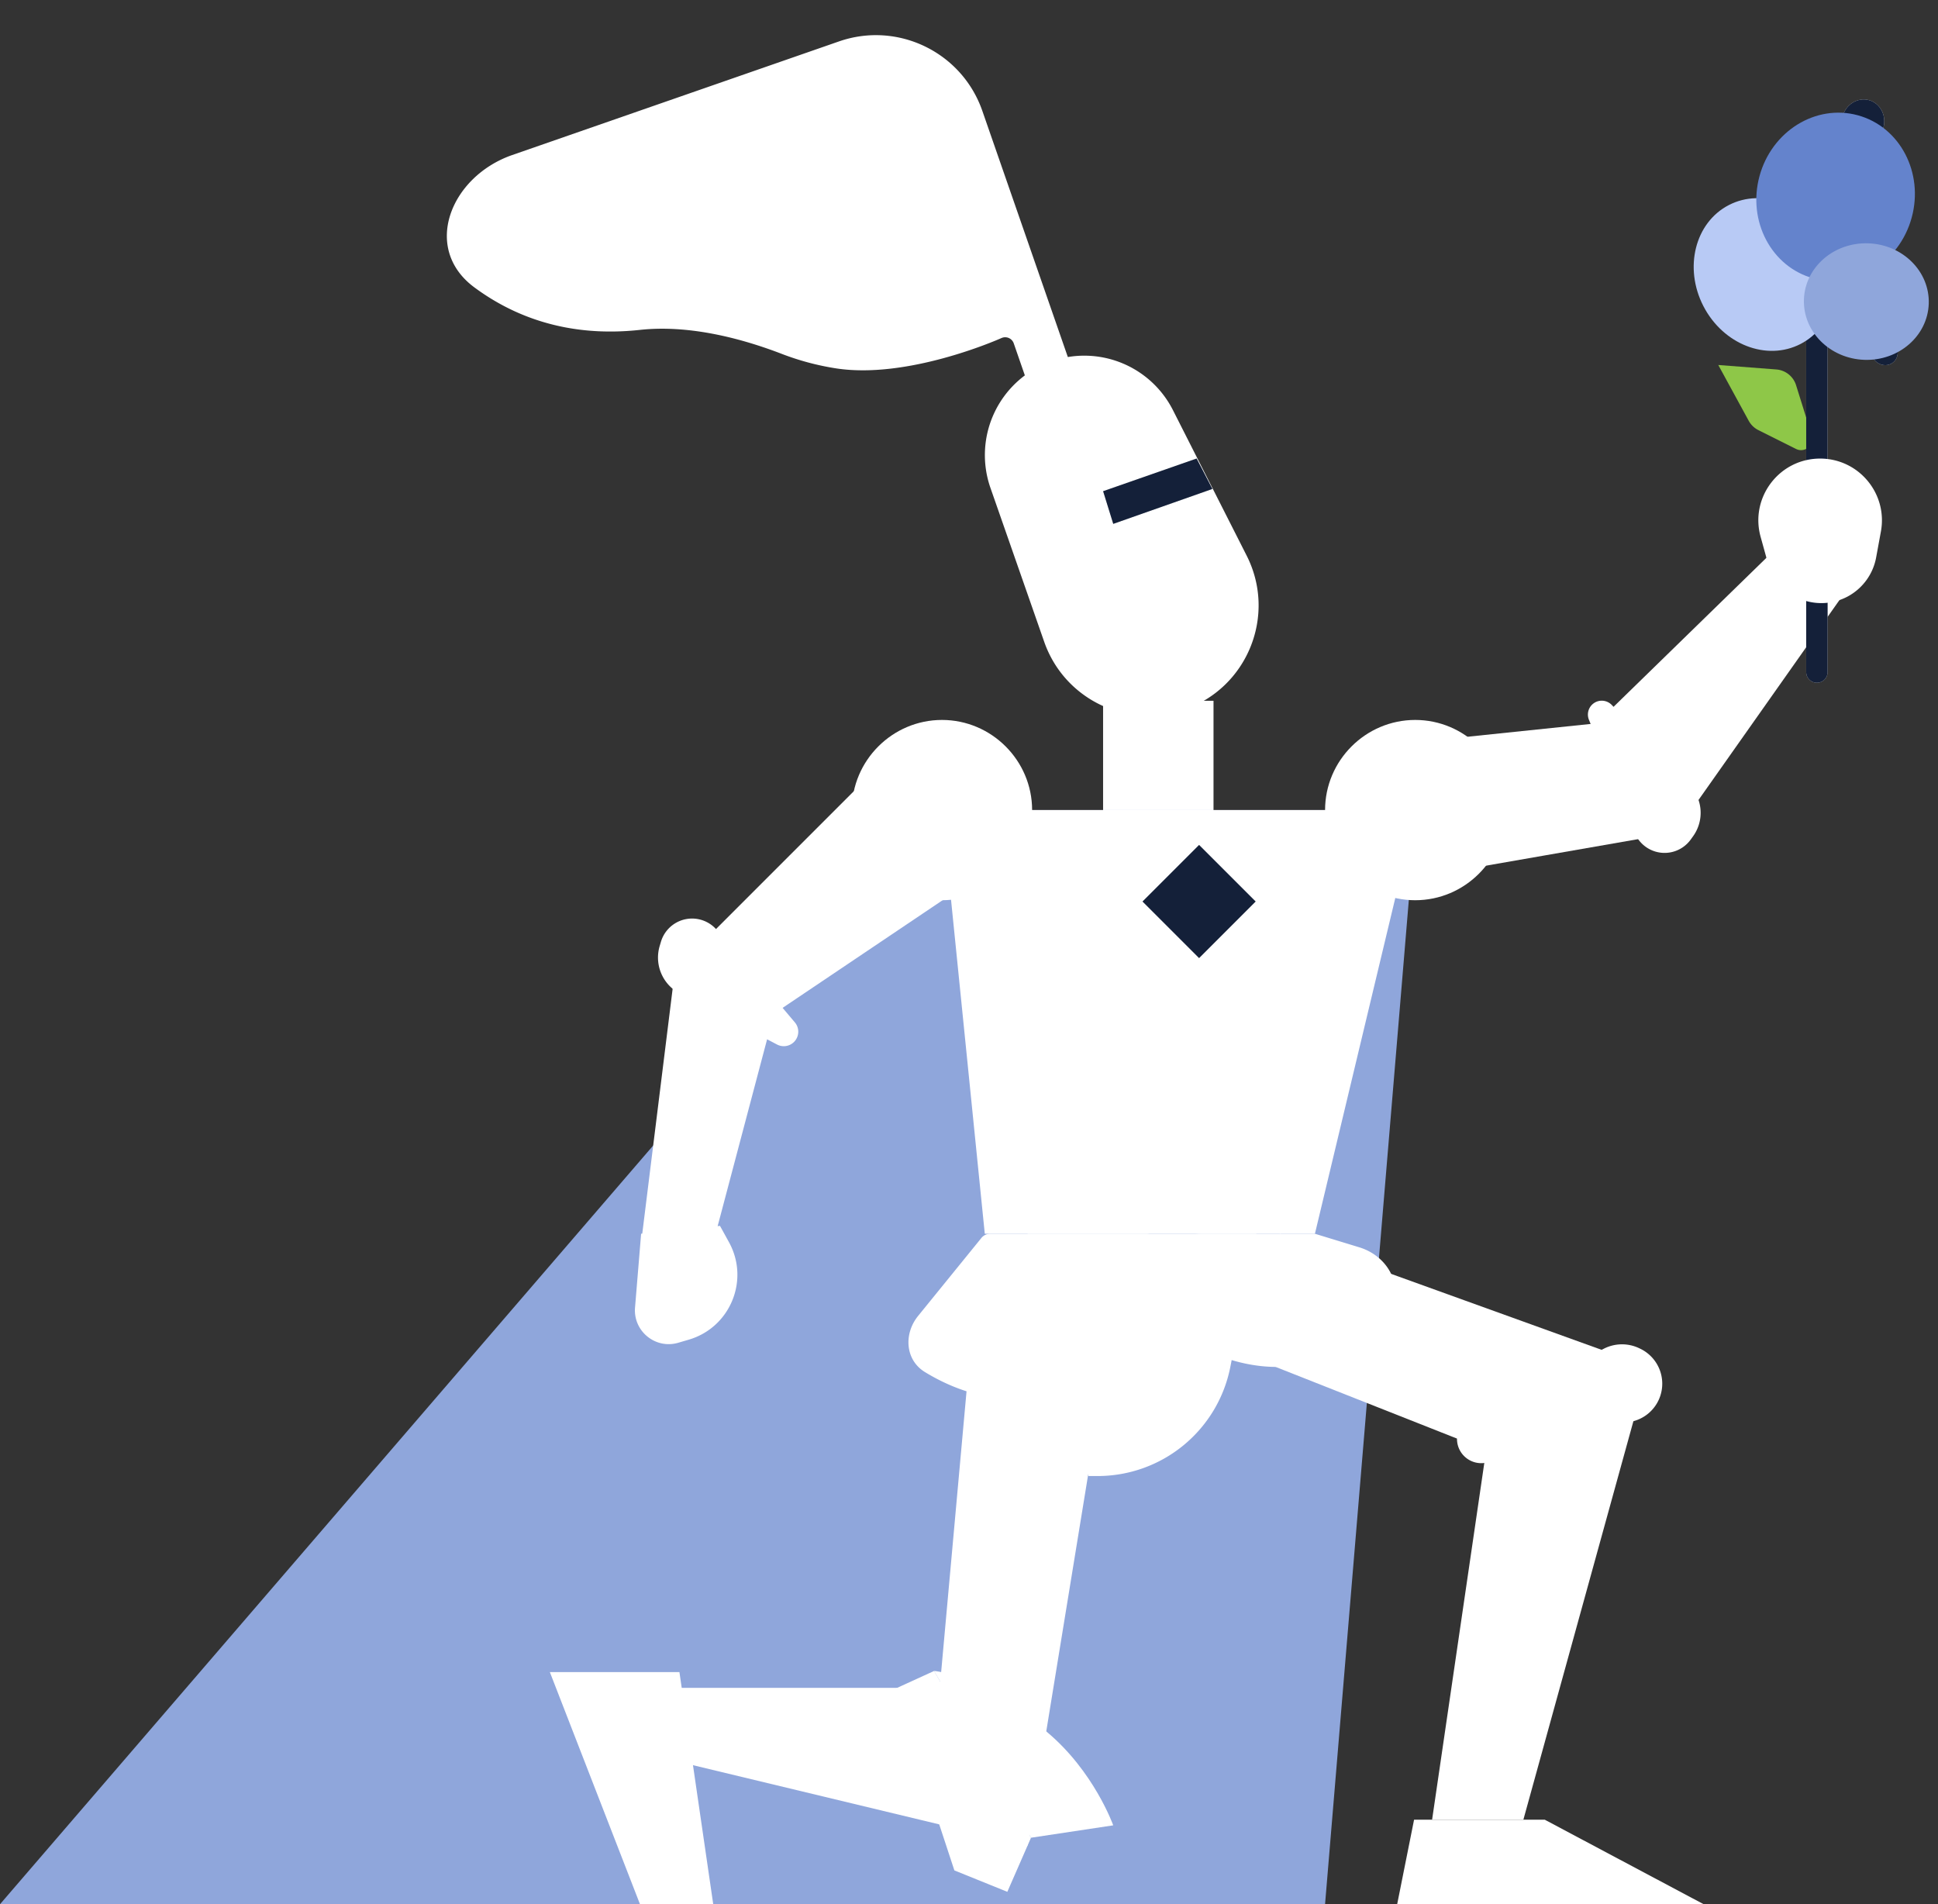 <svg xmlns="http://www.w3.org/2000/svg" width="172" height="169" fill="none" viewBox="0 0 172 169"><rect x="0" y="0" width="172" height="169" fill="#333333" stroke="none"/><path fill="#fff" d="M97.901 62.192h9.8v13h-9.8z"/><path fill="#8FA6DB" d="m125.701 71.892-8.1 97.1H.001l83.6-97.1z"/><path fill="#fff" d="M93.298 32.067a8.82 8.82 0 0 1 10.803 4.333l6.542 12.91c2.677 5.284.084 11.715-5.508 13.664-5.101 1.778-10.677-.913-12.459-6.013l-4.773-13.664a8.823 8.823 0 0 1 5.395-11.23"/><path fill="#fff" d="M97.029 38.465a.17.17 0 0 0 .039-.17L87.184 9.842c-1.813-5.219-7.513-7.979-12.73-6.164l-28.991 10.08c-5.488 1.909-8.037 8.28-3.37 11.741 3.405 2.526 8.214 4.483 14.699 3.778 4.177-.455 8.735.638 12.654 2.153a23.4 23.4 0 0 0 4.756 1.262c6.296.969 14.187-2.472 14.676-2.69l.048-.02a.807.807 0 0 1 1.047.493l2.162 6.24a3.27 3.27 0 0 0 4.149 2.023l.681-.233a.2.2 0 0 0 .064-.04m28.672 33.427-9 37.6h-29.3l-3.8-37.6z"/><path fill="#fff" d="m122.901 78.392 25.8-4.5-7-9.7-20.2 2.1zm-43.099-12.2-18.2 18.2 6 6.3 22-14.8z"/><path fill="#fff" d="M125.701 71.892s-5.2 8-19.3 8-22.8-8-22.8-8z"/><path fill="#fff" d="M117.602 71.892c0 4.4 3.6 8 8 8s8-3.6 8-8-3.6-8-8-8-8 3.6-8 8m-42 0c0 4.4 3.6 8 8 8s8-3.6 8-8-3.6-8-8-8-8 3.6-8 8"/><path fill="#D9D9D9" d="m106.421 74.985 5.02 5.02-5.02 5.021-5.021-5.02z"/><path fill="#142039" d="m106.421 74.985 5.02 5.02-5.02 5.021-5.021-5.02z"/><path fill="#fff" d="m157.502 48.792 6.5 3.4-15.3 21.7-7-9.7z"/><path fill="#fff" d="M141.32 62.515a1.23 1.23 0 0 1 1.722.043l6.888 7.098a3.56 3.56 0 0 1 .337 4.553l-.208.29a2.864 2.864 0 0 1-4.981-.597l-4.059-10.026a1.23 1.23 0 0 1 .301-1.361m-4.219 98.977 14.1 7.5h-27.2l1.5-7.5zm-76.801-13.1 3 20.6h-6.5l-8-20.6z"/><path fill="#D9D9D9" d="m107.602 43.392-8.8 3.1-.9-2.9 8.3-2.9z"/><path fill="#142039" d="m107.602 43.392-8.8 3.1-.9-2.9 8.3-2.9z"/><path fill="#fff" d="m113.601 109.492 32.7 11.8-11.1 40.2h-8.1l4.8-32.8-24.3-9.6zm-14.499 5.9-7.9 48.4-33.7-8.1-1.5-5.9h27.4l3.3-36.5z"/><path fill="#fff" d="M142.339 119.694a3.54 3.54 0 0 1 3.145-.043l.088.042a3.442 3.442 0 0 1-.552 6.417l-12.98 3.663a2.155 2.155 0 0 1-1.569-3.989zm-45.737 11.298h.817a12 12 0 0 0 11.778-9.699l2.305-11.801h-20.3z"/><path fill="#8EC748" d="M157.649 32.788a2 2 0 0 1 1.755 1.398l1.395 4.462c.263.842-.613 1.587-1.402 1.193l-3.336-1.668a2 2 0 0 1-.861-.831l-2.7-4.95z"/><path fill="#D9D9D9" d="m156.602 27.292 1.4-1.8h6.4l1.6 1.8-3.8 2.4v29.95a.95.95 0 1 1-1.9 0v-29.95z"/><path fill="#142039" d="m156.602 27.292 1.4-1.8h6.4l1.6 1.8-3.8 2.4v29.95a.95.95 0 1 1-1.9 0v-29.95z"/><path fill="#fff" d="M87.878 109.492a1 1 0 0 0-.776.37l-5.615 6.916c-1.297 1.597-1.153 3.917.603 4.988 3.59 2.19 10.022 4.483 16.412-1.374 3.392-3.084 4.05-7.892 4.174-9.932.032-.54-.405-.968-.946-.968z"/><path fill="#fff" d="M116.601 109.492a.7.7 0 0 1 .196.029l3.838 1.172c2.928.894 4.297 4.204 2.137 6.374-2.962 2.974-7.846 5.82-14.671 3.225-2.763-1.042-4.419-3.356-5.403-5.577-1.184-2.672 1.109-5.223 4.032-5.223zm45.019-68.794c3.391.05 5.924 3.135 5.313 6.47l-.422 2.299a4.944 4.944 0 0 1-9.629.43l-.624-2.252c-.978-3.524 1.705-7 5.362-6.947m-98.319 69.594h-6.4l3.3-26.6 8.5 6.2z"/><path fill="#fff" d="M70.699 92.158a1.284 1.284 0 0 1-1.733.54l-8.637-4.529a3.6 3.6 0 0 1-1.78-4.22l.11-.37a2.884 2.884 0 0 1 4.967-1.038l6.917 8.19c.338.4.4.964.156 1.427m-10.506 27.007c-2.02.591-4.006-1.028-3.833-3.126l.54-6.547 7-.7.798 1.45c1.85 3.362.111 7.572-3.572 8.65zm31.309 43.927-2.1 4.8-4.7-1.9-5.3-16.1 3.5-1.6z"/><path fill="#fff" d="m91.5 163.092 7.3-1.1s-1.7-4.8-5.9-8.3c-6.1-5.2-10-5.4-10-5.4z"/><path fill="#D9D9D9" d="M163.529 10.335c.292-1.073 1.341-1.722 2.342-1.45 1.002.273 1.577 1.364 1.285 2.438-.292 1.073-1.341 1.722-2.343 1.449-1.001-.273-1.576-1.364-1.284-2.437"/><path fill="#142039" d="M163.529 10.335c.292-1.073 1.341-1.722 2.342-1.45 1.002.273 1.577 1.364 1.285 2.438-.292 1.073-1.341 1.722-2.343 1.449-1.001-.273-1.576-1.364-1.284-2.437"/><path fill="#D9D9D9" d="M166.333 31.91c-.42-.538-.353-1.291.149-1.683.503-.391 1.25-.272 1.669.266s.352 1.291-.15 1.682c-.502.392-1.249.273-1.668-.265"/><path fill="#142039" d="M166.333 31.91c-.42-.538-.353-1.291.149-1.683.503-.391 1.25-.272 1.669.266s.352 1.291-.15 1.682c-.502.392-1.249.273-1.668-.265"/><path fill="#D9D9D9" d="M152.758 26.91c-.419-.538-.352-1.291.15-1.683.502-.391 1.249-.272 1.669.266s.352 1.291-.15 1.682c-.502.392-1.249.273-1.669-.265"/><path fill="#142039" d="M152.758 26.91c-.419-.538-.352-1.291.15-1.683.502-.391 1.249-.272 1.669.266s.352 1.291-.15 1.682c-.502.392-1.249.273-1.669-.265"/><path fill="#B8CAF5" d="M151.178 27.166c-1.755-3.405-.741-7.422 2.264-8.97s6.863-.043 8.618 3.362.742 7.422-2.263 8.97c-3.005 1.55-6.863.044-8.619-3.362"/><path fill="#6483CC" d="M156.158 15.629c1.088-3.997 4.994-6.414 8.724-5.399s5.873 5.079 4.785 9.075c-1.088 3.997-4.994 6.414-8.724 5.399-3.73-1.016-5.872-5.079-4.785-9.075"/><path fill="#8FA6DB" d="M165.828 21.595c3.059.111 5.455 2.516 5.351 5.371s-2.669 5.08-5.728 4.968-5.454-2.517-5.35-5.372 2.668-5.08 5.727-4.967"/></svg>